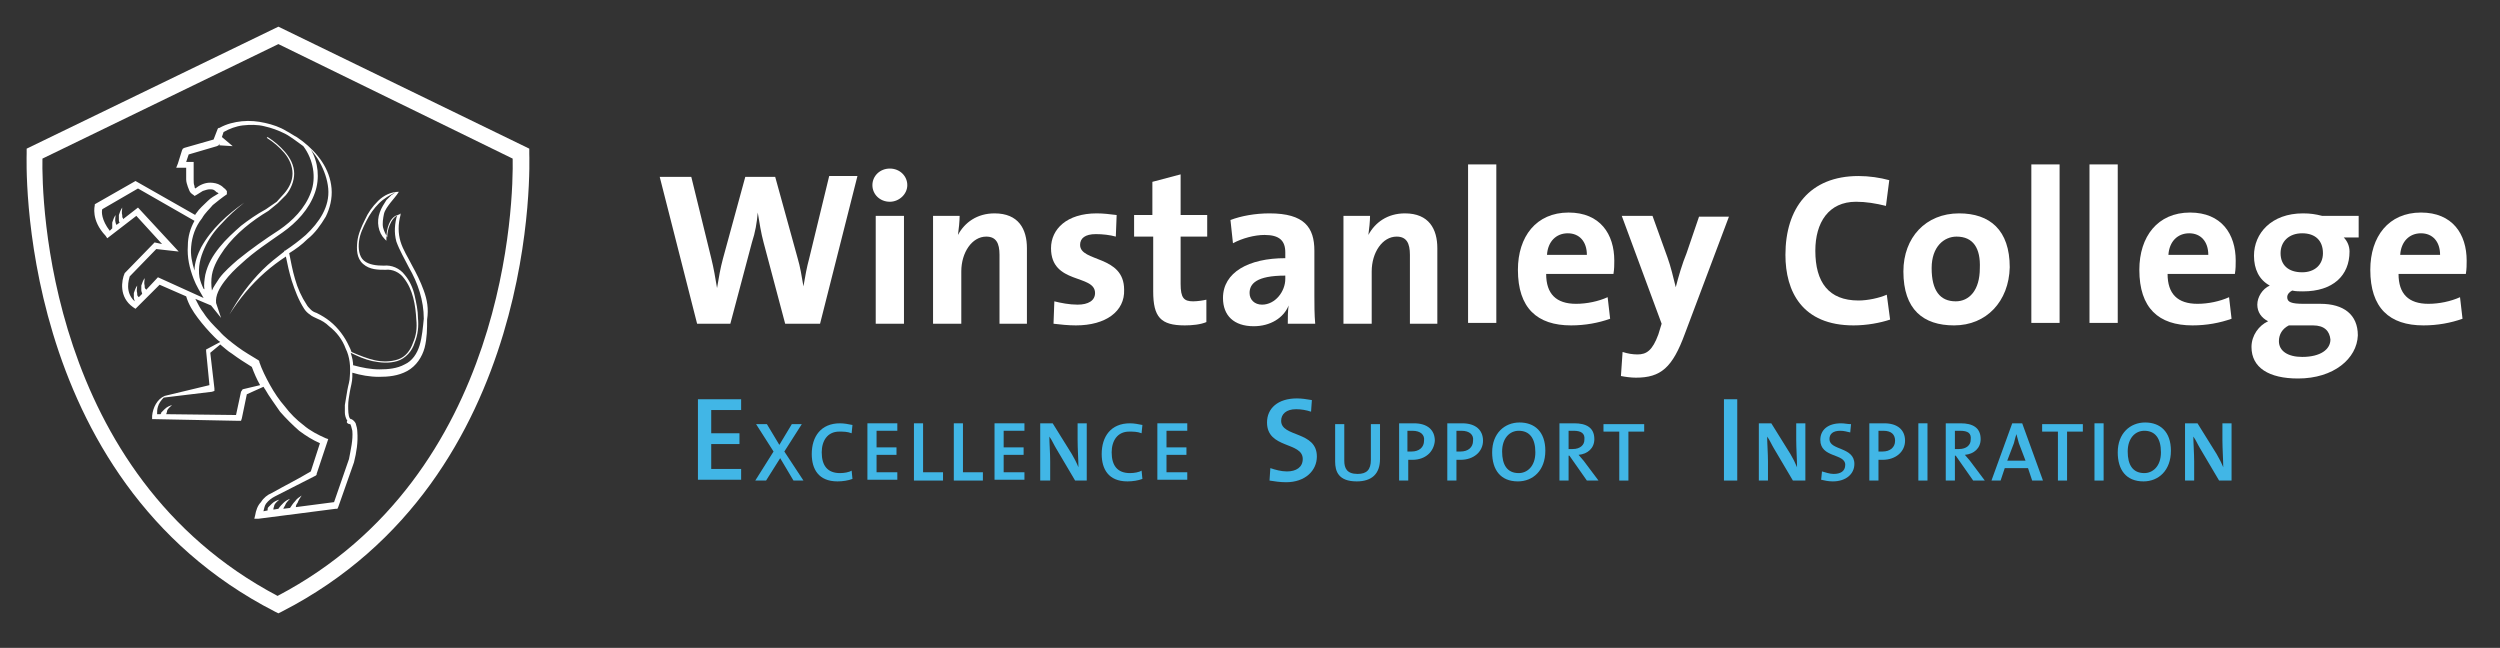 <svg width="355" height="92" viewBox="0 0 355 92" fill="none" xmlns="http://www.w3.org/2000/svg">
<rect x="0" y="0" width="355" height="92" fill="#333333" stroke="none"/>
<g clip-path="url(#clip0)">
<path d="M39.531 87.093L39.059 86.858C2.016 67.887 3.786 22.286 3.786 21.815V21.108L39.531 3.787L75.158 21.108V21.815C75.158 22.286 77.046 67.887 40.003 86.858L39.531 87.093ZM6.027 22.522C5.909 28.06 6.617 67.298 39.413 84.619C72.209 67.415 72.917 28.178 72.799 22.522L39.531 6.261L6.027 22.522Z" fill="white"/>
<path d="M60.177 41.257C59.705 39.961 59.115 38.782 58.525 37.722C57.935 36.544 57.228 35.483 56.874 34.305C56.52 33.127 56.52 31.831 56.874 30.534V30.299L56.756 30.416C56.048 30.652 55.576 31.359 55.34 31.948C55.104 32.538 54.986 33.127 54.986 33.716C54.75 33.245 54.514 32.773 54.396 32.302C54.278 31.713 54.396 31.006 54.514 30.416C54.632 29.827 55.104 29.238 55.458 28.767C55.812 28.296 56.284 27.824 56.638 27.235C55.576 27.235 54.514 27.706 53.688 28.531C52.863 29.356 52.273 30.181 51.801 31.241C51.329 32.184 50.857 33.245 50.739 34.305C50.621 35.365 50.621 36.662 51.565 37.486C52.509 38.311 53.688 38.311 54.75 38.311C55.694 38.193 56.756 38.665 57.346 39.489C58.643 41.139 58.997 43.26 59.115 45.381C59.233 46.559 59.115 47.62 58.643 48.68C58.289 49.741 57.581 50.684 56.52 51.037C55.458 51.391 54.278 51.391 53.217 51.155C52.155 50.919 50.975 50.448 49.913 49.977C49.795 49.623 49.678 49.387 49.559 49.152C48.97 47.855 48.026 46.559 46.846 45.617C46.256 45.145 45.666 44.792 44.959 44.438C44.605 44.321 44.369 44.203 44.133 43.967C43.897 43.731 43.661 43.496 43.543 43.26C42.835 42.2 42.245 40.904 41.891 39.607C41.538 38.429 41.302 37.133 41.066 35.955C42.009 35.365 42.835 34.776 43.661 33.951C44.723 33.127 45.548 31.948 46.256 30.77C46.846 29.592 47.2 28.178 47.082 26.764C46.846 23.936 45.077 21.697 42.953 20.047L42.127 19.458C41.656 19.223 41.184 18.869 40.712 18.633C39.768 18.044 38.706 17.691 37.645 17.455C36.583 17.219 35.521 17.102 34.341 17.219C33.28 17.337 32.218 17.573 31.156 18.162H31.038L30.92 18.28L30.33 19.812L26.201 20.99L25.965 21.108L25.847 21.343L25.258 23.229L25.022 23.818H25.611H26.437C26.437 24.407 26.437 24.878 26.437 25.468C26.437 25.821 26.555 26.175 26.673 26.528C26.791 26.764 26.791 26.882 26.909 27.117C27.027 27.353 27.145 27.471 27.499 27.706L27.617 27.824L27.853 27.706C28.207 27.471 28.443 27.353 28.797 27.117C29.151 26.999 29.505 26.882 29.74 26.882C30.094 26.882 30.33 26.882 30.566 27.117C30.684 27.235 30.802 27.353 30.92 27.353L31.038 27.471C30.448 27.824 29.976 28.06 29.505 28.531C28.915 29.12 28.325 29.592 27.853 30.299C27.735 30.416 27.735 30.416 27.735 30.534L19.241 25.703L13.46 29.003V29.12C13.46 29.238 12.871 31.241 14.994 33.48L15.23 33.834L19.359 30.652L23.016 34.658L21.954 34.423L17.825 38.665L17.707 38.782C17.236 39.843 16.882 42.2 18.887 43.614L19.241 43.849L22.662 40.432L26.437 42.082C26.791 43.26 27.381 44.203 28.089 45.145C28.797 46.088 29.622 47.031 30.448 47.855C30.684 48.091 30.92 48.327 31.274 48.562L29.505 49.505L29.269 49.623V49.859L29.74 54.69L23.37 56.222C22.308 56.693 21.718 57.871 21.601 59.05V59.521H22.072L33.869 59.757H34.223L34.341 59.403L35.049 55.986L37.408 54.925C37.526 55.043 37.526 55.161 37.645 55.279C38.234 56.339 39.06 57.4 39.768 58.46C40.594 59.403 41.538 60.346 42.481 61.17C43.425 61.877 44.369 62.467 45.431 62.938L44.133 66.944C42.363 68.005 40.476 68.947 38.588 70.008C37.998 70.243 37.408 70.715 37.055 71.304C36.583 71.775 36.347 72.482 36.229 73.189L36.111 73.661H36.701L47.672 72.247H47.908L48.026 72.011L50.267 65.648C50.621 64.234 50.857 62.82 50.739 61.288C50.739 60.935 50.621 60.464 50.503 60.11C50.385 59.874 50.149 59.639 49.913 59.521C49.795 59.521 49.795 59.521 49.678 59.403C49.442 59.05 49.442 58.225 49.442 57.636C49.442 56.928 49.559 56.339 49.678 55.632C49.795 54.925 50.031 54.218 50.031 53.511C50.031 53.276 50.031 53.158 50.031 52.922C51.211 53.276 52.509 53.511 53.806 53.511C55.104 53.511 56.52 53.394 57.818 52.687C59.115 51.98 59.941 50.684 60.295 49.387C60.649 47.973 60.649 46.677 60.649 45.381C60.885 43.849 60.649 42.553 60.177 41.257ZM30.212 29.12C30.802 28.649 31.51 28.06 32.218 27.589C32.218 27.471 32.218 27.235 32.218 27.235V27.117L32.1 26.999C31.982 26.882 31.982 26.764 31.864 26.764C31.746 26.646 31.51 26.41 31.274 26.292C30.92 26.057 30.33 25.939 29.858 25.939C29.033 25.939 28.325 26.292 27.735 26.764C27.617 26.646 27.617 26.528 27.617 26.41C27.499 26.175 27.499 25.821 27.499 25.468C27.499 24.878 27.499 24.172 27.499 23.465V22.993H27.027H26.437L26.791 21.933L30.802 20.754L31.038 20.637L31.156 20.401V20.637L33.044 20.754L31.51 19.458L31.746 18.751C32.572 18.28 33.516 17.926 34.459 17.809C35.521 17.691 36.583 17.691 37.526 17.926C38.588 18.162 39.532 18.516 40.476 18.987C40.948 19.223 41.419 19.576 41.773 19.812L43.071 20.754C44.487 22.64 44.959 25.232 44.133 27.353C43.307 29.592 41.538 31.359 39.65 32.655C37.645 33.951 35.639 35.365 33.751 36.897C32.808 37.722 31.864 38.547 31.156 39.489C30.802 40.079 30.33 40.668 30.094 41.257C29.976 40.55 29.976 39.725 30.094 39.018C30.33 37.722 31.038 36.544 31.864 35.365C33.516 33.127 35.757 31.359 38.116 29.945L39.414 28.885C39.768 28.531 40.24 28.06 40.594 27.706C41.302 26.882 41.773 25.703 41.773 24.643C41.773 23.465 41.184 22.404 40.476 21.579C39.768 20.754 38.942 20.047 37.998 19.458L37.88 19.576C38.824 20.165 39.65 20.872 40.358 21.697C41.066 22.522 41.538 23.582 41.538 24.643C41.538 25.703 41.066 26.646 40.358 27.471C40.004 27.824 39.65 28.296 39.296 28.649L37.763 29.709C36.465 30.416 35.285 31.241 34.223 32.066C33.162 33.009 32.1 33.951 31.156 35.13C30.212 36.308 29.505 37.486 29.151 39.018C29.033 39.725 28.915 40.432 29.033 41.139C29.033 41.139 29.033 41.021 28.915 41.021C28.679 40.55 28.443 39.961 28.325 39.372C28.089 37.958 28.443 36.544 29.033 35.248C29.622 33.951 30.448 32.773 31.51 31.713C32.454 30.652 33.516 29.709 34.695 28.767C33.516 29.592 32.336 30.534 31.274 31.595C30.212 32.655 29.269 33.834 28.561 35.13C28.089 36.072 27.617 37.251 27.617 38.429C27.263 37.251 27.027 36.19 27.145 35.012C27.263 33.598 27.735 32.184 28.679 31.006C29.151 30.181 29.74 29.709 30.212 29.12ZM22.426 39.372L20.775 41.139L20.657 41.021C20.539 40.904 20.539 40.786 20.539 40.55C20.421 40.197 20.539 39.843 20.539 39.489C20.303 39.843 20.185 40.197 20.067 40.55C20.067 40.786 20.067 41.021 20.067 41.257C20.067 41.375 20.185 41.611 20.185 41.728L19.713 42.2L19.595 42.082C19.477 41.964 19.477 41.846 19.477 41.611C19.359 41.257 19.477 40.904 19.477 40.55C19.241 40.904 19.123 41.257 19.005 41.611C19.005 41.846 19.005 42.082 19.005 42.318C19.005 42.435 19.123 42.671 19.123 42.789C17.707 41.493 18.297 39.725 18.415 39.254L22.19 35.365L25.375 35.719L19.595 29.474L17.471 31.123C17.471 31.123 17.471 31.123 17.471 31.006C17.354 30.888 17.354 30.77 17.354 30.534C17.236 30.181 17.354 29.827 17.354 29.474C17.118 29.827 17 30.181 16.882 30.534C16.882 30.77 16.882 31.006 16.882 31.241C16.882 31.359 16.882 31.477 17 31.595L16.528 31.948C16.528 31.831 16.41 31.713 16.41 31.595C16.292 31.241 16.41 30.888 16.41 30.534C16.174 30.888 16.056 31.241 15.938 31.595C15.938 31.831 15.938 32.066 15.938 32.302V32.42L15.584 32.773C14.404 31.241 14.404 30.063 14.522 29.709L19.595 26.764L27.617 31.359C27.027 32.42 26.673 33.598 26.673 34.894C26.555 36.544 26.909 38.075 27.499 39.607C27.853 40.55 28.443 41.493 28.915 42.318L22.426 39.372ZM34.459 55.279L34.223 55.632L33.516 58.932L23.606 58.814C23.606 58.696 23.724 58.578 23.724 58.343C23.842 57.989 24.196 57.753 24.432 57.518C24.078 57.636 23.724 57.753 23.37 58.107C23.252 58.225 23.016 58.46 22.898 58.578C22.898 58.696 22.898 58.696 22.78 58.814H22.308C22.308 58.46 22.308 58.107 22.426 57.753C22.544 57.282 22.898 56.811 23.252 56.457L30.094 55.632L30.448 55.515V55.161L29.858 50.094L31.274 48.916C31.864 49.387 32.336 49.859 32.926 50.212C33.869 50.919 34.813 51.508 35.757 52.097C36.111 53.04 36.465 53.865 36.937 54.69L34.459 55.279ZM49.678 60.228C49.678 60.228 49.795 60.228 49.795 60.346C49.913 60.581 49.913 60.817 50.031 61.17C50.149 62.467 49.795 63.881 49.559 65.177L47.436 71.304L42.009 72.011C42.009 71.775 42.127 71.54 42.245 71.422C42.363 71.068 42.599 70.715 42.835 70.361C42.481 70.597 42.127 70.833 41.891 71.186C41.656 71.422 41.419 71.775 41.184 72.129L40.24 72.247C40.24 72.129 40.358 72.011 40.476 71.775C40.594 71.422 40.83 71.186 41.184 70.833C40.83 70.951 40.476 71.186 40.24 71.422C40.004 71.657 39.768 71.893 39.532 72.247L38.824 72.364V72.247C38.824 72.129 38.942 71.893 38.942 71.775C39.06 71.422 39.414 71.186 39.65 70.951C39.296 71.068 38.942 71.186 38.588 71.54C38.47 71.657 38.234 71.893 38.116 72.011C37.998 72.129 37.998 72.247 37.998 72.482L37.408 72.6C37.526 72.247 37.526 71.893 37.763 71.54C38.116 71.068 38.588 70.715 39.06 70.479C40.948 69.537 42.953 68.476 44.841 67.533L44.959 67.415V67.298L46.492 62.702L46.61 62.349L46.256 62.231C45.195 61.76 44.015 61.17 43.071 60.346C42.127 59.639 41.184 58.696 40.476 57.753C39.65 56.811 38.942 55.75 38.352 54.69C37.763 53.629 37.173 52.451 36.819 51.391V51.273L36.701 51.155C35.757 50.566 34.695 49.977 33.751 49.27C32.808 48.562 31.864 47.855 31.156 47.031C30.33 46.206 29.505 45.381 28.915 44.438C28.443 43.849 28.089 43.142 27.735 42.435L29.976 43.378L31.392 45.145L30.684 43.025C30.566 41.964 31.156 40.904 31.864 39.961C32.572 39.018 33.398 38.193 34.341 37.369C36.111 35.719 38.116 34.423 40.122 33.009C42.127 31.595 43.897 29.709 44.723 27.353C45.431 25.35 45.195 22.993 44.133 21.226C44.605 21.815 45.077 22.404 45.431 23.111C46.02 24.172 46.492 25.468 46.61 26.764C46.846 29.356 45.313 31.595 43.425 33.362C42.481 34.187 41.538 34.894 40.476 35.601H40.358C40.358 35.601 40.358 35.601 40.358 35.719C39.296 36.544 38.234 37.369 37.291 38.311C35.403 40.197 33.869 42.318 32.572 44.674C33.987 42.435 35.639 40.432 37.645 38.665C38.588 37.84 39.532 37.133 40.594 36.426C40.83 37.604 41.066 38.665 41.419 39.843C41.891 41.257 42.363 42.553 43.189 43.849C43.425 44.203 43.661 44.438 44.015 44.674C44.251 44.91 44.841 45.145 45.077 45.263C45.666 45.499 46.256 45.852 46.728 46.324C47.79 47.148 48.616 48.209 49.088 49.505C49.678 50.684 49.795 52.097 49.678 53.394C49.678 54.101 49.442 54.69 49.324 55.397C49.206 56.104 49.088 56.811 48.97 57.518C48.97 57.871 48.97 58.225 48.97 58.578C48.97 58.932 49.088 59.403 49.324 59.757C49.088 59.992 49.442 60.228 49.678 60.228ZM59.587 49.034C59.233 50.212 58.525 51.273 57.464 51.744C56.402 52.333 55.104 52.451 53.924 52.451C52.627 52.451 51.447 52.215 50.149 51.862V51.98C50.149 51.391 50.031 50.801 49.795 50.094C50.739 50.566 51.801 51.037 52.863 51.273C54.042 51.508 55.222 51.626 56.402 51.273C57.581 50.919 58.525 49.859 58.879 48.68C59.351 47.502 59.469 46.324 59.351 45.145C59.351 44.085 59.115 43.025 58.879 41.964C58.643 40.904 58.171 39.843 57.464 39.018C56.756 38.075 55.576 37.604 54.514 37.722C53.453 37.722 52.391 37.604 51.683 37.015C50.975 36.426 50.857 35.248 50.975 34.305C51.093 33.245 51.565 32.302 52.037 31.359C52.509 30.416 53.099 29.592 53.806 28.885C54.514 28.178 55.34 27.706 56.284 27.235C56.048 27.353 55.812 27.589 55.576 27.706C55.34 27.942 55.104 28.178 54.868 28.413C54.514 29.003 54.16 29.474 53.924 30.181C53.453 31.477 53.688 33.009 54.632 33.951L54.868 34.187V33.834C54.868 33.127 54.986 32.42 55.222 31.831C55.458 31.241 55.812 30.77 56.402 30.534C56.048 31.713 55.93 33.009 56.284 34.305C56.756 35.601 57.464 36.779 58.053 37.958C59.351 40.197 60.177 42.671 60.177 45.263C60.059 46.442 59.941 47.855 59.587 49.034Z" fill="white"/>
<path d="M116.449 45.97H111.494L108.427 34.423C108.073 33.127 107.837 31.595 107.601 30.181C107.483 31.595 107.247 33.009 106.775 34.423L103.708 45.97H98.989L93.68 25.114H98.163L100.995 36.661C101.349 38.075 101.584 39.489 101.82 40.904C102.056 39.489 102.292 38.075 102.646 36.779L105.831 25.114H110.078L113.264 36.661C113.617 37.84 113.853 39.254 114.089 40.668C114.325 39.254 114.561 37.958 114.915 36.661L117.746 24.996H121.757L116.449 45.97Z" fill="white"/>
<path d="M126.358 28.649C124.943 28.649 123.881 27.589 123.881 26.292C123.881 24.996 124.943 23.936 126.358 23.936C127.774 23.936 128.836 24.996 128.836 26.292C128.836 27.589 127.656 28.649 126.358 28.649ZM124.353 45.97V30.652H128.364V45.97H124.353Z" fill="white"/>
<path d="M141.93 45.97V36.19C141.93 34.541 141.458 33.598 140.043 33.598C138.037 33.598 136.504 35.837 136.504 38.547V45.97H132.493V30.652H136.268C136.268 31.359 136.15 32.537 136.032 33.362C136.976 31.595 138.745 30.299 141.223 30.299C144.644 30.299 145.823 32.537 145.823 35.248V45.97H141.93Z" fill="white"/>
<path d="M152.784 46.206C151.722 46.206 150.542 46.088 149.599 45.97L149.717 42.789C150.66 43.024 151.84 43.26 153.02 43.26C154.553 43.26 155.497 42.671 155.497 41.61C155.497 38.9 149.245 40.432 149.245 35.248C149.245 32.537 151.486 30.299 155.733 30.299C156.677 30.299 157.621 30.416 158.564 30.534L158.446 33.598C157.621 33.362 156.559 33.244 155.615 33.244C154.081 33.244 153.374 33.834 153.374 34.776C153.374 37.251 159.626 36.19 159.626 41.139C159.744 44.203 157.031 46.206 152.784 46.206Z" fill="white"/>
<path d="M168.238 46.206C164.817 46.206 163.755 45.028 163.755 41.375V33.598H161.042V30.534H163.637V25.821L167.648 24.761V30.534H171.423V33.598H167.648V40.314C167.648 42.317 168.12 42.789 169.418 42.789C170.008 42.789 170.834 42.671 171.305 42.553V45.735C170.48 46.088 169.3 46.206 168.238 46.206Z" fill="white"/>
<path d="M182.866 45.97C182.866 45.028 182.866 44.203 182.984 43.378C182.276 45.145 180.389 46.324 178.029 46.324C175.198 46.324 173.664 44.792 173.664 42.317C173.664 38.665 177.321 36.661 182.512 36.661V35.837C182.512 34.187 181.686 33.362 179.563 33.362C178.147 33.362 176.378 33.834 175.08 34.541L174.726 31.241C176.26 30.652 178.265 30.299 180.271 30.299C185.225 30.299 186.641 32.302 186.641 35.601V41.964C186.641 43.142 186.641 44.674 186.759 45.97H182.866ZM182.512 39.136C178.383 39.136 177.439 40.314 177.439 41.61C177.439 42.553 178.147 43.26 179.209 43.26C181.096 43.26 182.512 41.375 182.512 39.607V39.136Z" fill="white"/>
<path d="M200.208 45.97V36.19C200.208 34.541 199.736 33.598 198.321 33.598C196.315 33.598 194.782 35.837 194.782 38.547V45.97H190.771V30.652H194.546C194.546 31.359 194.428 32.537 194.31 33.362C195.253 31.595 197.023 30.299 199.5 30.299C202.921 30.299 204.101 32.537 204.101 35.248V45.97H200.208Z" fill="white"/>
<path d="M208.466 45.97V23.347H212.477V45.852H208.466V45.97Z" fill="white"/>
<path d="M229.111 38.9H219.555C219.555 41.728 220.971 43.142 223.802 43.142C225.336 43.142 226.988 42.789 228.285 42.2L228.639 45.263C226.988 45.852 225.1 46.206 223.095 46.206C218.258 46.206 215.544 43.731 215.544 38.311C215.544 33.598 218.14 30.181 222.741 30.181C227.224 30.181 229.229 33.245 229.229 37.015C229.229 37.604 229.229 38.193 229.111 38.9ZM222.623 33.127C220.971 33.127 219.791 34.305 219.673 36.19H225.336C225.336 34.305 224.274 33.127 222.623 33.127Z" fill="white"/>
<path d="M239.256 47.384C237.486 52.215 235.835 53.629 232.296 53.629C231.588 53.629 230.762 53.511 230.172 53.394L230.408 49.977C231.116 50.212 231.824 50.33 232.532 50.33C233.829 50.33 234.655 49.741 235.481 47.502L235.953 45.97L230.29 30.652H234.655L236.778 36.544C237.25 37.84 237.604 39.372 237.958 40.786C238.312 39.372 238.902 37.368 239.492 35.955L241.261 30.77H245.508L239.256 47.384Z" fill="white"/>
<path d="M263.204 46.206C255.89 46.206 253.531 41.375 253.531 36.19C253.531 29.592 256.952 24.996 263.912 24.996C265.446 24.996 266.979 25.232 268.277 25.585L267.805 29.238C266.389 28.885 264.974 28.649 263.558 28.649C259.665 28.649 257.777 31.595 257.777 35.601C257.777 40.079 259.665 42.671 263.912 42.671C265.21 42.671 266.861 42.317 267.923 41.846L268.395 45.381C266.979 45.852 265.092 46.206 263.204 46.206Z" fill="white"/>
<path d="M277.479 46.206C273.114 46.206 270.282 43.967 270.282 38.547C270.282 33.716 273.468 30.299 278.187 30.299C282.551 30.299 285.383 32.655 285.383 37.958C285.265 42.789 282.08 46.206 277.479 46.206ZM277.833 33.598C276.063 33.598 274.293 35.012 274.293 38.075C274.293 41.257 275.473 42.789 277.715 42.789C279.602 42.789 281.136 41.257 281.136 38.075C281.254 35.248 280.192 33.598 277.833 33.598Z" fill="white"/>
<path d="M288.45 45.97V23.347H292.461V45.852H288.45V45.97Z" fill="white"/>
<path d="M296.708 45.97V23.347H300.719V45.852H296.708V45.97Z" fill="white"/>
<path d="M317.353 38.9H307.797C307.797 41.728 309.213 43.142 312.044 43.142C313.578 43.142 315.23 42.789 316.527 42.2L316.881 45.263C315.23 45.852 313.342 46.206 311.336 46.206C306.5 46.206 303.786 43.731 303.786 38.311C303.786 33.598 306.382 30.181 310.983 30.181C315.465 30.181 317.471 33.245 317.471 37.015C317.471 37.604 317.471 38.193 317.353 38.9ZM310.865 33.127C309.213 33.127 308.033 34.305 307.915 36.19H313.578C313.578 34.305 312.516 33.127 310.865 33.127Z" fill="white"/>
<path d="M326.319 53.747C322.19 53.747 319.712 52.215 319.712 49.27C319.712 47.62 320.774 46.206 322.072 45.617C321.128 45.145 320.538 44.321 320.538 43.26C320.538 42.2 321.246 41.021 322.308 40.55C320.774 39.725 320.066 38.193 320.066 36.308C320.066 33.127 322.544 30.299 327.027 30.299C328.088 30.299 328.796 30.416 329.74 30.652H334.931V33.716H332.807C333.279 34.187 333.633 34.894 333.633 35.719C333.633 39.136 331.274 41.375 327.027 41.375C326.555 41.375 325.965 41.375 325.493 41.257C325.021 41.493 324.785 41.846 324.785 42.2C324.785 42.907 325.375 43.142 327.145 43.142H329.504C332.807 43.142 334.813 44.674 334.813 47.62C334.695 50.919 331.391 53.747 326.319 53.747ZM328.442 46.206H325.729C325.493 46.206 325.257 46.206 325.021 46.206C324.077 46.677 323.605 47.502 323.605 48.445C323.605 49.859 324.903 50.683 326.909 50.683C329.504 50.683 330.92 49.623 330.92 48.209C330.802 47.031 330.094 46.206 328.442 46.206ZM326.909 33.127C325.021 33.127 323.841 34.305 323.841 35.955C323.841 37.604 324.903 38.665 326.909 38.665C328.678 38.665 329.858 37.604 329.858 35.955C329.858 34.187 328.796 33.127 326.909 33.127Z" fill="white"/>
<path d="M350.149 38.9H340.593C340.593 41.728 342.009 43.142 344.84 43.142C346.374 43.142 348.025 42.789 349.323 42.2L349.677 45.263C348.025 45.852 346.138 46.206 344.132 46.206C339.296 46.206 336.582 43.731 336.582 38.311C336.582 33.598 339.178 30.181 343.778 30.181C348.261 30.181 350.267 33.245 350.267 37.015C350.267 37.604 350.267 38.193 350.149 38.9ZM343.778 33.127C342.127 33.127 340.947 34.305 340.829 36.19H346.492C346.492 34.305 345.43 33.127 343.778 33.127Z" fill="white"/>
<path d="M99.107 68.24V56.693H105.241V58.225H100.994V61.524H105.005V63.056H100.994V66.591H105.241V68.123H99.107V68.24Z" fill="#41B6E6"/>
<path d="M112.674 68.24L110.786 65.059L108.781 68.24H107.247L109.843 64.116L107.365 60.228H108.899L110.668 63.173L112.438 60.228H113.854L111.376 64.116L114.09 68.24H112.674Z" fill="#41B6E6"/>
<path d="M118.926 68.358C116.213 68.358 115.269 66.591 115.269 64.47C115.269 61.995 116.567 60.11 119.28 60.11C119.87 60.11 120.46 60.228 121.05 60.346L120.932 61.524C120.342 61.288 119.752 61.288 119.162 61.288C117.511 61.288 116.685 62.584 116.685 64.234C116.685 66.119 117.511 67.18 119.28 67.18C119.87 67.18 120.578 67.062 120.932 66.826L121.05 68.005C120.46 68.24 119.634 68.358 118.926 68.358Z" fill="#41B6E6"/>
<path d="M123.173 68.24V60.11H127.42V61.17H124.471V63.527H127.302V64.588H124.471V67.062H127.42V68.123H123.173V68.24Z" fill="#41B6E6"/>
<path d="M129.78 68.24V60.11H131.077V67.062H133.909V68.24H129.78Z" fill="#41B6E6"/>
<path d="M135.442 68.24V60.11H136.74V67.062H139.571V68.24H135.442Z" fill="#41B6E6"/>
<path d="M141.223 68.24V60.11H145.47V61.17H142.52V63.527H145.352V64.588H142.52V67.062H145.47V68.123H141.223V68.24Z" fill="#41B6E6"/>
<path d="M152.666 68.24L149.953 63.645C149.599 63.056 149.363 62.467 149.009 61.995C149.009 62.82 149.127 64.47 149.127 65.53V68.24H147.711V60.11H149.481L152.194 64.47C152.548 65.059 152.902 65.766 153.138 66.355C153.138 65.412 153.02 63.645 153.02 62.467V60.11H154.318V68.24H152.666Z" fill="#41B6E6"/>
<path d="M160.098 68.358C157.385 68.358 156.441 66.591 156.441 64.47C156.441 61.995 157.739 60.11 160.452 60.11C161.042 60.11 161.632 60.228 162.222 60.346L162.104 61.524C161.514 61.288 160.924 61.288 160.334 61.288C158.682 61.288 157.857 62.584 157.857 64.234C157.857 66.119 158.682 67.18 160.452 67.18C161.042 67.18 161.75 67.062 162.104 66.826L162.222 68.005C161.632 68.24 160.806 68.358 160.098 68.358Z" fill="#41B6E6"/>
<path d="M164.345 68.24V60.11H168.592V61.17H165.643V63.527H168.474V64.588H165.643V67.062H168.592V68.123H164.345V68.24Z" fill="#41B6E6"/>
<path d="M182.631 68.476C181.805 68.476 180.979 68.358 180.271 68.24L180.389 66.473C181.097 66.709 181.923 66.944 182.749 66.944C184.046 66.944 184.99 66.355 184.99 65.177C184.99 62.702 179.917 63.763 179.917 59.992C179.917 57.989 181.451 56.575 184.164 56.575C184.872 56.575 185.58 56.693 186.288 56.811L186.17 58.46C185.462 58.225 184.754 58.107 184.046 58.107C182.631 58.107 181.923 58.814 181.923 59.757C181.923 62.113 186.995 61.17 186.995 64.823C186.995 66.826 185.344 68.476 182.631 68.476Z" fill="#41B6E6"/>
<path d="M192.658 68.358C190.062 68.358 189.59 66.944 189.59 65.53V60.228H190.888V65.412C190.888 66.473 191.242 67.298 192.776 67.298C194.073 67.298 194.663 66.709 194.663 65.294V60.228H195.961V65.177C195.961 67.298 194.781 68.358 192.658 68.358Z" fill="#41B6E6"/>
<path d="M200.561 65.294C200.325 65.294 200.207 65.294 199.971 65.294V68.24H198.674V60.11C199.263 60.11 199.971 60.11 200.797 60.11C202.685 60.11 203.746 61.053 203.746 62.584C203.628 64.116 202.449 65.294 200.561 65.294ZM200.561 61.17C200.325 61.17 200.089 61.17 199.853 61.17V64.116C200.089 64.116 200.207 64.116 200.443 64.116C201.505 64.116 202.213 63.527 202.213 62.584C202.331 61.76 201.741 61.17 200.561 61.17Z" fill="#41B6E6"/>
<path d="M207.404 65.294C207.168 65.294 207.05 65.294 206.814 65.294V68.24H205.516V60.11C206.106 60.11 206.814 60.11 207.64 60.11C209.527 60.11 210.589 61.053 210.589 62.584C210.589 64.116 209.291 65.294 207.404 65.294ZM207.522 61.17C207.286 61.17 207.05 61.17 206.814 61.17V64.116C207.05 64.116 207.168 64.116 207.404 64.116C208.466 64.116 209.173 63.527 209.173 62.584C209.291 61.76 208.702 61.17 207.522 61.17Z" fill="#41B6E6"/>
<path d="M215.544 68.358C213.066 68.358 211.886 66.709 211.886 64.234C211.886 61.524 213.656 59.992 215.78 59.992C217.903 59.992 219.437 61.288 219.437 63.998C219.437 66.826 217.667 68.358 215.544 68.358ZM215.662 61.17C214.364 61.17 213.302 62.231 213.302 64.116C213.302 66.001 214.01 67.18 215.662 67.18C216.841 67.18 218.021 66.237 218.021 64.234C218.021 62.231 217.195 61.17 215.662 61.17Z" fill="#41B6E6"/>
<path d="M225.335 68.24L222.858 64.705H222.74V68.24H221.442V60.11C222.032 60.11 222.74 60.11 223.566 60.11C225.217 60.11 226.397 60.699 226.397 62.349C226.397 63.645 225.453 64.47 224.156 64.588C224.392 64.823 224.628 65.177 224.864 65.412L226.987 68.24H225.335ZM223.448 61.17C223.212 61.17 222.976 61.17 222.74 61.17V63.763C222.858 63.763 223.094 63.763 223.33 63.763C224.392 63.763 224.981 63.173 224.981 62.467C225.099 61.524 224.51 61.17 223.448 61.17Z" fill="#41B6E6"/>
<path d="M231.234 61.288V68.24H229.936V61.288H227.695V60.228H233.475V61.288H231.234Z" fill="#41B6E6"/>
<path d="M244.801 68.24V56.693H246.688V68.24H244.801Z" fill="#41B6E6"/>
<path d="M254.592 68.24L251.879 63.645C251.525 63.056 251.289 62.467 250.935 61.995C250.935 62.82 251.053 64.47 251.053 65.53V68.24H249.755V60.11H251.525L254.238 64.47C254.592 65.059 254.946 65.766 255.182 66.355C255.182 65.412 255.064 63.645 255.064 62.467V60.11H256.362V68.24H254.592Z" fill="#41B6E6"/>
<path d="M260.255 68.358C259.665 68.358 259.075 68.24 258.603 68.122L258.721 66.944C259.193 67.062 259.783 67.298 260.373 67.298C261.316 67.298 262.024 66.944 262.024 66.001C262.024 64.352 258.485 65.059 258.485 62.467C258.485 61.053 259.547 60.11 261.434 60.11C261.906 60.11 262.378 60.228 262.85 60.228L262.732 61.406C262.26 61.288 261.788 61.17 261.316 61.17C260.255 61.17 259.783 61.642 259.783 62.349C259.783 63.998 263.322 63.409 263.322 65.884C263.322 67.298 262.142 68.358 260.255 68.358Z" fill="#41B6E6"/>
<path d="M267.333 65.294C267.097 65.294 266.979 65.294 266.743 65.294V68.24H265.445V60.11C266.035 60.11 266.743 60.11 267.569 60.11C269.456 60.11 270.518 61.053 270.518 62.584C270.518 64.116 269.22 65.294 267.333 65.294ZM267.451 61.17C267.215 61.17 266.979 61.17 266.743 61.17V64.116C266.979 64.116 267.097 64.116 267.333 64.116C268.394 64.116 269.102 63.527 269.102 62.584C269.102 61.76 268.63 61.17 267.451 61.17Z" fill="#41B6E6"/>
<path d="M272.406 68.24V60.11H273.703V68.24H272.406Z" fill="#41B6E6"/>
<path d="M280.191 68.24L277.714 64.705H277.596V68.24H276.298V60.11C276.888 60.11 277.596 60.11 278.422 60.11C280.073 60.11 281.253 60.699 281.253 62.349C281.253 63.645 280.309 64.47 279.012 64.588C279.248 64.823 279.484 65.177 279.719 65.412L281.843 68.24H280.191ZM278.304 61.17C278.068 61.17 277.832 61.17 277.596 61.17V63.763C277.714 63.763 277.95 63.763 278.186 63.763C279.248 63.763 279.837 63.173 279.837 62.467C279.955 61.524 279.484 61.17 278.304 61.17Z" fill="#41B6E6"/>
<path d="M288.568 68.24L287.978 66.473H284.675L284.085 68.24H282.788L285.737 60.11H287.153L290.102 68.24H288.568ZM286.681 62.938C286.563 62.467 286.445 62.113 286.327 61.642C286.209 61.995 286.091 62.467 285.973 62.938L285.029 65.412H287.624L286.681 62.938Z" fill="#41B6E6"/>
<path d="M293.523 61.288V68.24H292.225V61.288H289.984V60.228H295.764V61.288H293.523Z" fill="#41B6E6"/>
<path d="M297.415 68.24V60.11H298.713V68.24H297.415Z" fill="#41B6E6"/>
<path d="M304.376 68.358C301.898 68.358 300.719 66.709 300.719 64.234C300.719 61.524 302.488 59.992 304.612 59.992C306.735 59.992 308.269 61.288 308.269 63.998C308.269 66.826 306.499 68.358 304.376 68.358ZM304.494 61.17C303.196 61.17 302.134 62.231 302.134 64.116C302.134 66.001 302.842 67.18 304.494 67.18C305.674 67.18 306.853 66.237 306.853 64.234C306.853 62.231 306.027 61.17 304.494 61.17Z" fill="#41B6E6"/>
<path d="M315.111 68.24L312.398 63.645C312.044 63.056 311.808 62.467 311.454 61.995C311.454 62.82 311.572 64.47 311.572 65.53V68.24H310.275V60.11H312.044L314.758 64.47C315.111 65.059 315.465 65.766 315.701 66.355C315.701 65.412 315.583 63.645 315.583 62.467V60.11H316.881V68.24H315.111Z" fill="#41B6E6"/>
</g>
<defs>
<clipPath id="clip0">
<rect width="346.48" height="83.307" fill="white" transform="translate(3.787 3.787)"/>
</clipPath>
</defs>
</svg>
